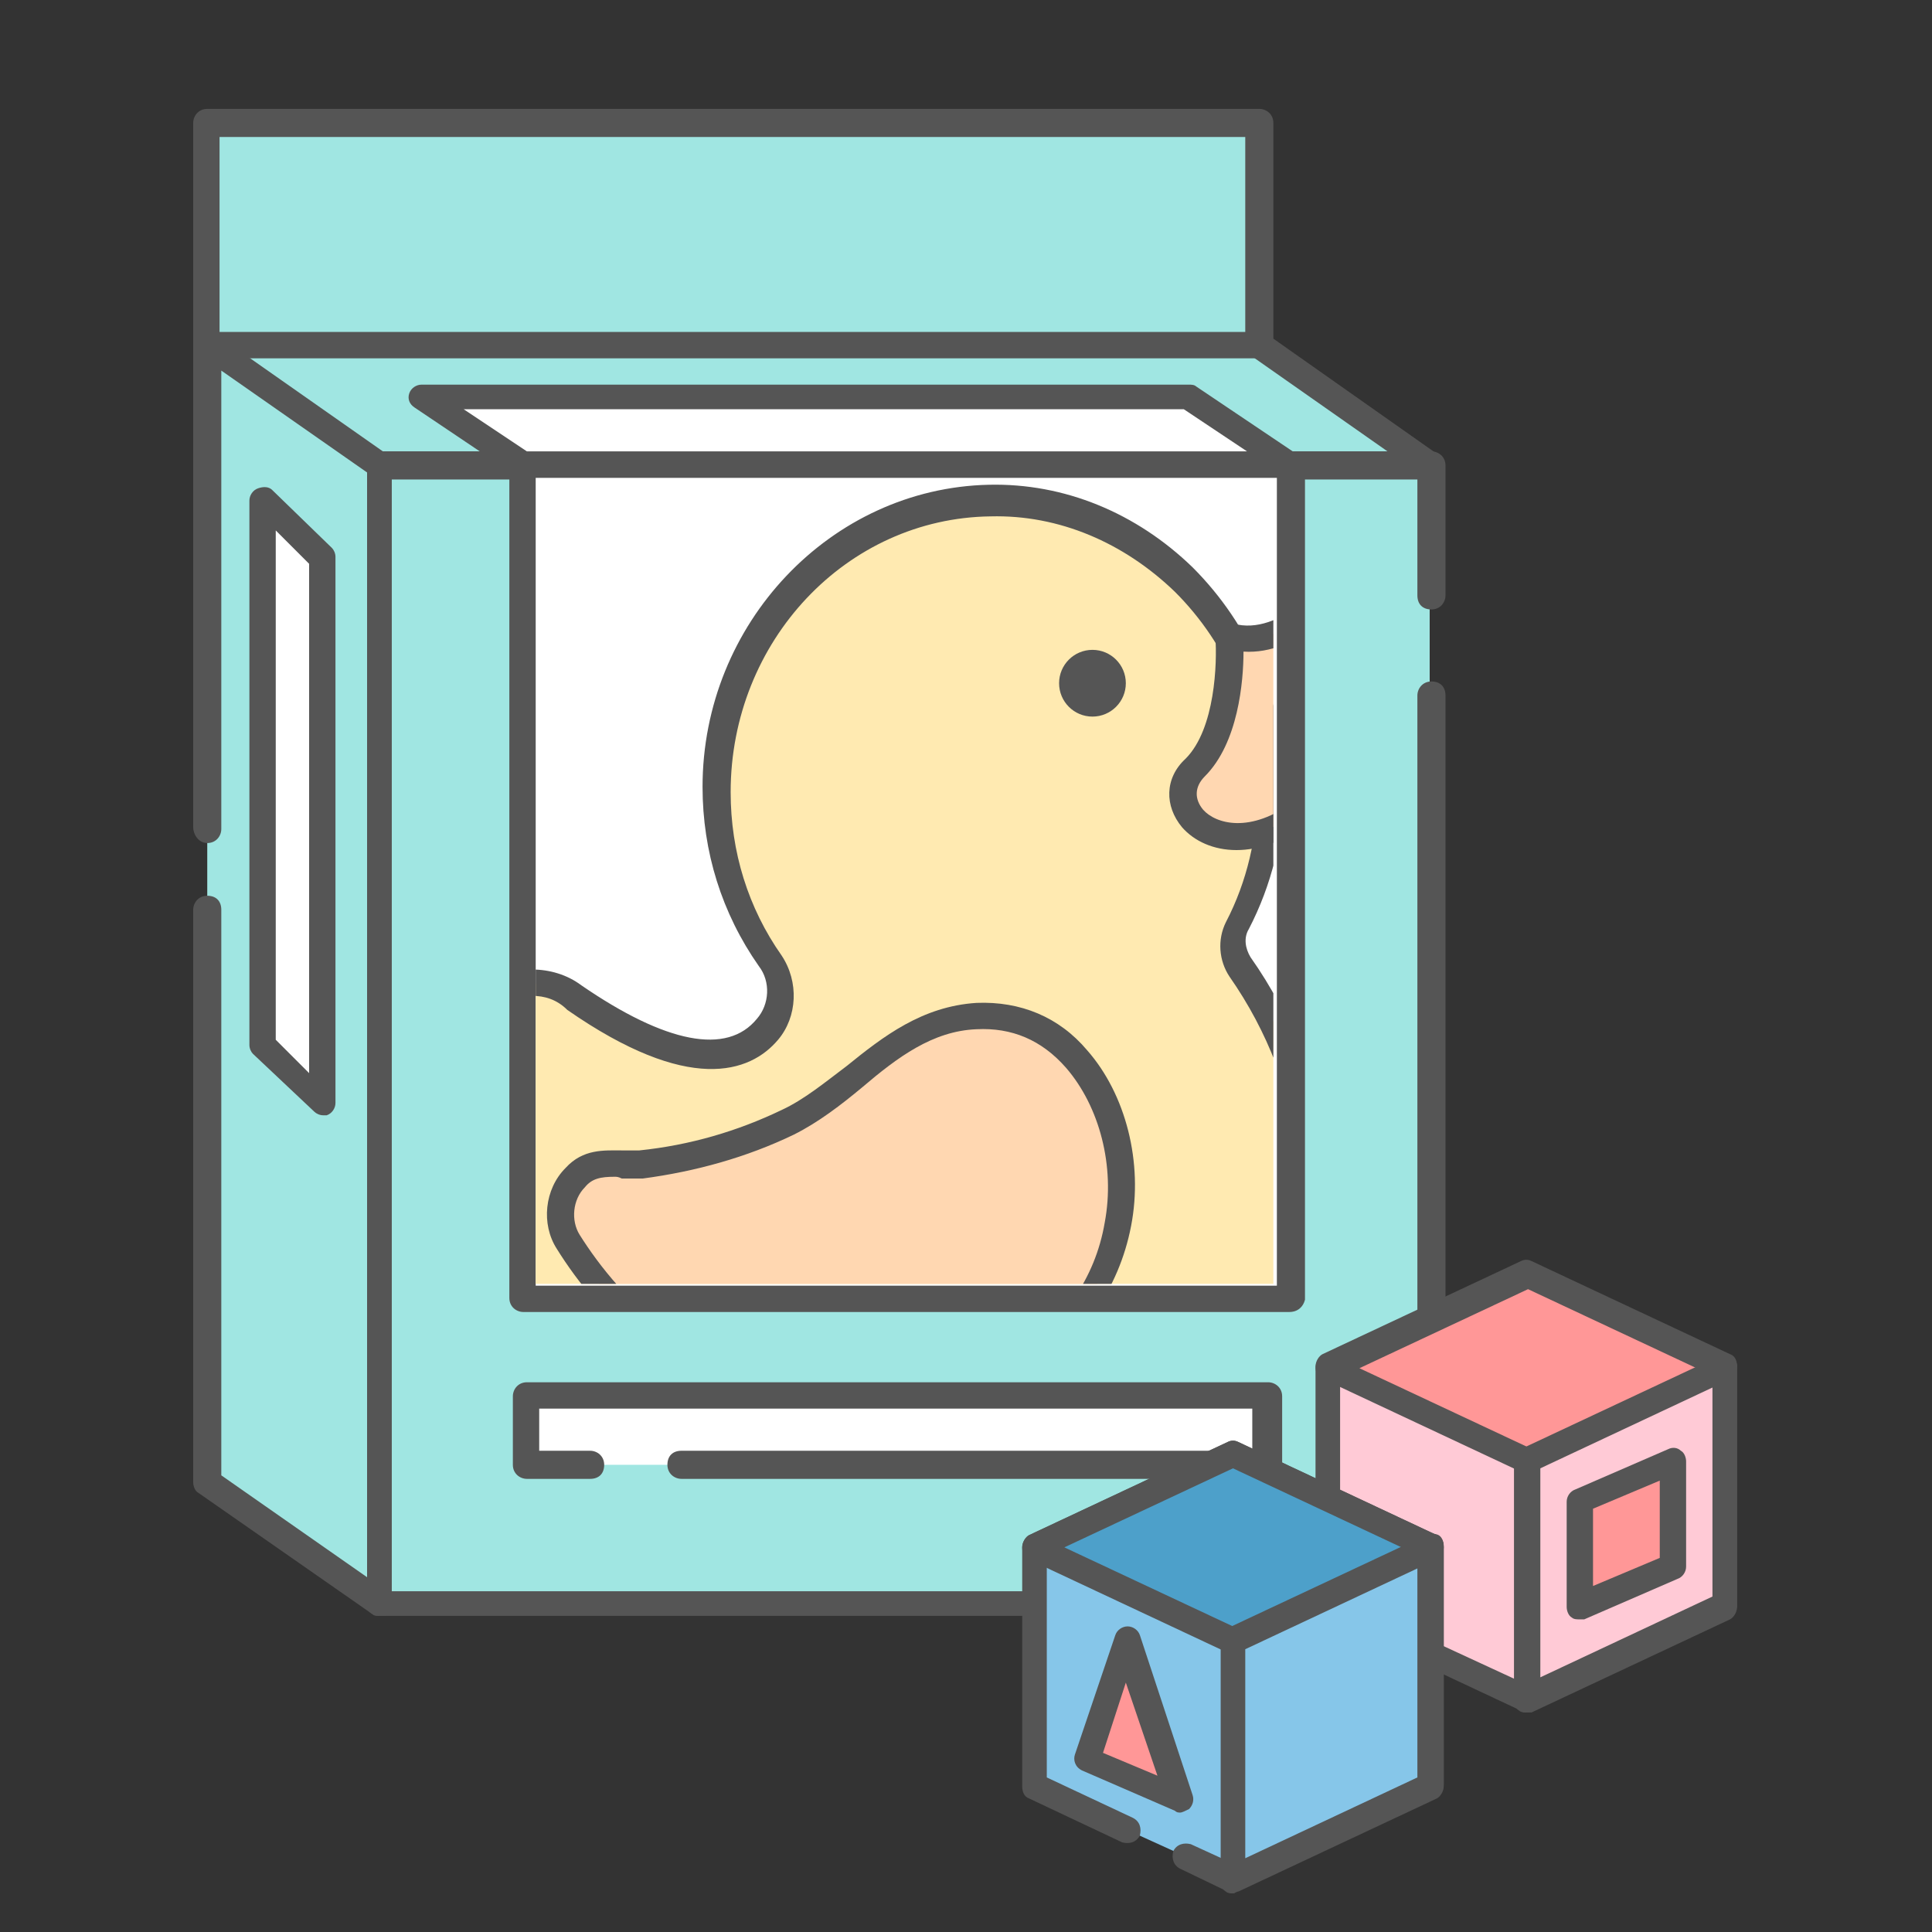 <?xml version="1.0" encoding="utf-8"?>
<!-- Generator: Adobe Illustrator 26.3.1, SVG Export Plug-In . SVG Version: 6.00 Build 0)  -->
<svg version="1.1" id="圖層_1" xmlns="http://www.w3.org/2000/svg" xmlns:xlink="http://www.w3.org/1999/xlink" x="0px" y="0px"
	 viewBox="0 0 110 110" style="enable-background:new 0 0 110 110;" xml:space="preserve">
<rect x="0" y="0" width="110" height="110" fill="#333333" stroke="none"/>
<style type="text/css">
	.st0{fill:none;}
	.st1{fill:#A0E6E2;}
	.st2{fill:#555555;}
	.st3{fill:#FFFFFF;}
	.st4{fill:#FFCAD6;}
	.st5{fill:#FF9797;}
	.st6{fill:#86C6E9;}
	.st7{fill:#4DA0CA;}
	.st8{clip-path:url(#SVGID_00000176725033122664157220000012363307461013836203_);}
	.st9{fill:#FFEAB1;}
	.st10{fill:#FFD7B1;}
</style>
<g>
	<rect class="st0" width="110" height="110"/>
</g>
<g>
	<g>
		<polygon class="st1" points="81.4,26.5 21.6,26.5 11.8,19.6 71.6,19.6 		"/>
		<path class="st2" d="M81.4,27.2H21.6c-0.2,0-0.3,0-0.4-0.1l-9.8-6.9c-0.3-0.2-0.4-0.5-0.3-0.8c0.1-0.3,0.4-0.5,0.7-0.5h59.9
			c0.2,0,0.3,0,0.4,0.1l9.8,6.9c0.3,0.2,0.4,0.5,0.3,0.8C82,27,81.8,27.2,81.4,27.2z M21.8,25.7h57.2l-7.7-5.4H14.1L21.8,25.7z"/>
	</g>
	<g>
		<polyline class="st1" points="81.4,39.6 81.4,91.3 21.6,91.3 21.6,26.5 81.4,26.5 81.4,33.9 		"/>
		<path class="st2" d="M81.4,92H21.6c-0.4,0-0.8-0.3-0.8-0.8V26.5c0-0.4,0.3-0.8,0.8-0.8h59.9c0.4,0,0.8,0.3,0.8,0.8v7.4
			c0,0.4-0.3,0.8-0.8,0.8s-0.8-0.3-0.8-0.8v-6.6H22.3v63.3h58.4V39.6c0-0.4,0.3-0.8,0.8-0.8s0.8,0.3,0.8,0.8v51.7
			C82.2,91.7,81.8,92,81.4,92z"/>
	</g>
	<g>
		<rect x="29.8" y="26.5" class="st3" width="43.7" height="47.5"/>
		<path class="st2" d="M73.4,74.7H29.8c-0.4,0-0.8-0.3-0.8-0.8V26.5c0-0.4,0.3-0.8,0.8-0.8h43.7c0.4,0,0.8,0.3,0.8,0.8V74
			C74.2,74.4,73.9,74.7,73.4,74.7z M30.5,73.2h42.2v-46H30.5V73.2z"/>
	</g>
	<g>
		<polygon class="st3" points="73.4,26.4 29.8,26.4 23.9,22.5 67.6,22.5 		"/>
		<path class="st2" d="M73.4,27.2H29.8c-0.1,0-0.3,0-0.4-0.1l-5.8-3.9c-0.3-0.2-0.4-0.5-0.3-0.8s0.4-0.5,0.7-0.5h43.7
			c0.1,0,0.3,0,0.4,0.1l5.8,3.9c0.3,0.2,0.4,0.5,0.3,0.8S73.8,27.2,73.4,27.2z M30,25.7h41l-3.6-2.4h-41L30,25.7z"/>
	</g>
	<g>
		<polyline class="st1" points="11.8,47.1 11.8,19.6 21.6,26.5 21.6,91.3 11.8,84.4 11.8,51.8 		"/>
		<path class="st2" d="M21.6,92c-0.2,0-0.3,0-0.4-0.1L11.3,85c-0.2-0.1-0.3-0.4-0.3-0.6V51.8c0-0.4,0.3-0.8,0.8-0.8s0.8,0.3,0.8,0.8
			V84l8.3,5.8V26.9l-8.3-5.8v26.1c0,0.4-0.3,0.8-0.8,0.8S11,47.5,11,47.1V19.6c0-0.3,0.2-0.5,0.4-0.7c0.2-0.1,0.5-0.1,0.8,0.1
			l9.8,6.9c0.2,0.1,0.3,0.4,0.3,0.6v64.8c0,0.3-0.2,0.5-0.4,0.7C21.8,92,21.7,92,21.6,92z"/>
	</g>
	<g>
		<polygon class="st3" points="18.4,62.8 14.9,59.5 14.9,28.5 18.4,31.7 		"/>
		<path class="st2" d="M18.4,63.5c-0.2,0-0.4-0.1-0.5-0.2L14.4,60c-0.1-0.1-0.2-0.3-0.2-0.5V28.5c0-0.3,0.2-0.6,0.5-0.7
			c0.3-0.1,0.6-0.1,0.8,0.1l3.4,3.3c0.1,0.1,0.2,0.3,0.2,0.5v31.1c0,0.3-0.2,0.6-0.5,0.7C18.6,63.5,18.5,63.5,18.4,63.5z M15.7,59.2
			l1.9,1.9v-29l-1.9-1.9V59.2z"/>
	</g>
	<g>
		<polyline class="st3" points="33.5,83.4 29.9,83.4 29.9,79.5 72.1,79.5 72.1,83.4 38.8,83.4 		"/>
		<path class="st2" d="M72.1,84.2H38.8c-0.4,0-0.8-0.3-0.8-0.8s0.3-0.8,0.8-0.8h32.5v-2.4H30.7v2.4h2.9c0.4,0,0.8,0.3,0.8,0.8
			s-0.3,0.8-0.8,0.8h-3.6c-0.4,0-0.8-0.3-0.8-0.8v-3.9c0-0.4,0.3-0.8,0.8-0.8h42.2c0.4,0,0.8,0.3,0.8,0.8v3.9
			C72.9,83.8,72.5,84.2,72.1,84.2z"/>
	</g>
	<g id="Layer_5">
		<g>
			<path class="st4" d="M75.6,77.9v13.6l11.3,5.3l11.3-5.3V77.9l-11.3-5.3L75.6,77.9z"/>
			<path class="st2" d="M86.9,97.5c-0.1,0-0.2,0-0.3-0.1l-11.3-5.3c-0.3-0.1-0.4-0.4-0.4-0.7V77.9c0-0.3,0.2-0.6,0.4-0.7l11.3-5.3
				c0.2-0.1,0.4-0.1,0.6,0l11.3,5.3c0.3,0.1,0.4,0.4,0.4,0.7v13.6c0,0.3-0.2,0.6-0.4,0.7l-11.3,5.3C87.1,97.5,87,97.5,86.9,97.5z
				 M76.3,91l10.6,4.9L97.5,91V78.3l-10.6-4.9l-10.6,4.9V91z"/>
		</g>
		<g>
			<path class="st5" d="M98.2,77.9l-11.3,5.3l-11.3-5.3l11.3-5.3L98.2,77.9z"/>
			<path class="st2" d="M86.9,83.9c-0.1,0-0.2,0-0.3-0.1l-11.3-5.3c-0.3-0.1-0.4-0.4-0.4-0.7s0.2-0.6,0.4-0.7l11.3-5.3
				c0.2-0.1,0.4-0.1,0.6,0l11.3,5.3c0.3,0.1,0.4,0.4,0.4,0.7s-0.2,0.6-0.4,0.7l-11.3,5.3C87.1,83.9,87,83.9,86.9,83.9z M77.4,77.9
				l9.6,4.5l9.6-4.5l-9.6-4.5L77.4,77.9z"/>
		</g>
		<g>
			<path class="st4" d="M86.9,96.7V83.2l11.3-5.3v13.6L86.9,96.7z"/>
			<path class="st2" d="M86.9,97.5c-0.1,0-0.3,0-0.4-0.1c-0.2-0.1-0.3-0.4-0.3-0.6V83.2c0-0.3,0.2-0.6,0.4-0.7l11.3-5.3
				c0.2-0.1,0.5-0.1,0.7,0c0.2,0.1,0.3,0.4,0.3,0.6v13.6c0,0.3-0.2,0.6-0.4,0.7l-11.3,5.3C87.1,97.5,87,97.5,86.9,97.5z M87.7,83.6
				v11.9l9.8-4.6V79L87.7,83.6z"/>
		</g>
		<g>
			<path class="st6" d="M67.5,105.7l2.7,1.3l11.3-5.3V88.1l-11.3-5.3l-11.3,5.3v13.6l5.3,2.5"/>
			<path class="st2" d="M70.2,107.8c-0.1,0-0.2,0-0.3-0.1l-2.7-1.3c-0.4-0.2-0.5-0.6-0.4-1c0.2-0.4,0.6-0.5,1-0.4l2.4,1.1l10.6-4.9
				V88.6l-10.6-4.9l-10.6,4.9v12.6l4.9,2.3c0.4,0.2,0.5,0.6,0.4,1c-0.2,0.4-0.6,0.5-1,0.4l-5.3-2.5c-0.3-0.1-0.4-0.4-0.4-0.7V88.1
				c0-0.3,0.2-0.6,0.4-0.7l11.3-5.3c0.2-0.1,0.4-0.1,0.6,0l11.3,5.3c0.3,0.1,0.4,0.4,0.4,0.7v13.6c0,0.3-0.2,0.6-0.4,0.7l-11.3,5.3
				C70.4,107.7,70.3,107.8,70.2,107.8z"/>
		</g>
		<g>
			<path class="st7" d="M81.5,88.1l-11.3,5.3l-11.3-5.3l11.3-5.3L81.5,88.1z"/>
			<path class="st2" d="M70.2,94.2c-0.1,0-0.2,0-0.3-0.1l-11.3-5.3c-0.3-0.1-0.4-0.4-0.4-0.7s0.2-0.6,0.4-0.7l11.3-5.3
				c0.2-0.1,0.4-0.1,0.6,0l11.3,5.3c0.3,0.1,0.4,0.4,0.4,0.7s-0.2,0.6-0.4,0.7l-11.3,5.3C70.4,94.1,70.3,94.2,70.2,94.2z M60.6,88.1
				l9.6,4.5l9.6-4.5l-9.6-4.5L60.6,88.1z"/>
		</g>
		<g>
			<path class="st6" d="M70.2,107V93.4l11.3-5.3v13.6L70.2,107z"/>
			<path class="st2" d="M70.2,107.8c-0.1,0-0.3,0-0.4-0.1c-0.2-0.1-0.3-0.4-0.3-0.6V93.4c0-0.3,0.2-0.6,0.4-0.7l11.3-5.3
				c0.2-0.1,0.5-0.1,0.7,0c0.2,0.1,0.3,0.4,0.3,0.6v13.6c0,0.3-0.2,0.6-0.4,0.7l-11.3,5.3C70.4,107.7,70.3,107.8,70.2,107.8z
				 M70.9,93.9v11.9l9.8-4.6V89.3L70.9,93.9z"/>
		</g>
		<g>
			<path class="st5" d="M61.9,100.2l5.3,2.3l-3-9.1L61.9,100.2z"/>
			<path class="st2" d="M67.2,103.2c-0.1,0-0.2,0-0.3-0.1l-5.3-2.3c-0.4-0.2-0.5-0.6-0.4-0.9l2.3-6.8c0.1-0.3,0.4-0.5,0.7-0.5l0,0
				c0.3,0,0.6,0.2,0.7,0.5l3,9.1c0.1,0.3,0,0.6-0.2,0.8C67.5,103.1,67.3,103.2,67.2,103.2z M62.8,99.8l3.1,1.3l-1.8-5.3L62.8,99.8z"
				/>
		</g>
		<g>
			<path class="st5" d="M89.9,85.4l5.3-2.3v6l-5.3,2.3V85.4z"/>
			<path class="st2" d="M89.9,92.2c-0.1,0-0.3,0-0.4-0.1c-0.2-0.1-0.3-0.4-0.3-0.6v-6c0-0.3,0.2-0.6,0.5-0.7l5.3-2.3
				c0.2-0.1,0.5-0.1,0.7,0.1c0.2,0.1,0.3,0.4,0.3,0.6v6c0,0.3-0.2,0.6-0.5,0.7l-5.3,2.3C90.1,92.2,90,92.2,89.9,92.2z M90.7,85.9
				v4.4l3.8-1.6v-4.4L90.7,85.9z"/>
		</g>
	</g>
	<g>
		<defs>
			<rect id="SVGID_1_" x="30.5" y="25.6" width="42" height="47.5"/>
		</defs>
		<clipPath id="SVGID_00000158011871194756693260000018079740366962067609_">
			<use xlink:href="#SVGID_1_"  style="overflow:visible;"/>
		</clipPath>
		<g style="clip-path:url(#SVGID_00000158011871194756693260000018079740366962067609_);">
			<g>
				<g>
					<g>
						<path class="st9" d="M70.7,55.1c-0.5-0.7-0.5-1.6-0.1-2.4c1.2-2.3,1.9-5,1.9-7.9c0-9.1-7.3-16.4-16-16.3
							c-8.6,0.1-15.6,7.4-15.6,16.4c0,3.6,1.1,7,3.1,9.7c0.8,1.2,0.8,2.8-0.2,3.9c-1.4,1.6-4.5,2.7-11-1.8C32,56.2,31.2,56,30.3,56
							l0,0c-2.1,0-4,1.6-4.3,3.8c-1.2,8.1-1.3,26,20.3,26h7.6C74.2,85.8,79.5,67.9,70.7,55.1z"/>
						<path class="st2" d="M53.9,86.5h-7.6c-7.5,0-13.1-2.1-16.7-6.3c-5.4-6.2-5-15.5-4.3-20.5c0.4-2.6,2.5-4.5,5-4.5
							c1,0,2,0.3,2.8,0.9c4.8,3.3,8.3,4,10,1.9c0.7-0.8,0.8-2.1,0.1-3c-2.1-3-3.2-6.5-3.2-10.2c0-9.3,7.3-17,16.3-17.2
							c4.3-0.1,8.4,1.6,11.6,4.7c3.3,3.3,5.2,7.7,5.2,12.4c0,2.9-0.7,5.7-2,8.2c-0.3,0.5-0.2,1.1,0.1,1.6l0,0
							c4.8,6.8,5.6,15.2,2.2,21.7C70.1,82.9,63.1,86.5,53.9,86.5z M30.3,56.7c-1.8,0-3.3,1.3-3.5,3.2c-0.7,4.7-1.1,13.5,3.9,19.3
							C34,83.1,39.3,85,46.3,85h7.6c8.6,0,15.1-3.3,18.2-9.3c3.2-6,2.3-13.8-2.1-20.1l0,0c-0.6-0.9-0.7-2.1-0.2-3.1
							c1.2-2.3,1.8-4.9,1.8-7.5c0-4.3-1.7-8.3-4.7-11.3c-2.9-2.8-6.6-4.4-10.5-4.3c-8.2,0.1-14.8,7.1-14.8,15.7c0,3.4,1,6.6,2.9,9.3
							c1,1.5,0.9,3.5-0.2,4.8c-1.6,1.9-5.1,3.1-12-1.7C31.7,56.9,31,56.7,30.3,56.7z"/>
					</g>
					<g>
						<path class="st10" d="M32.7,67c-0.9,1-1.1,2.5-0.4,3.6c2.1,3.4,7.4,9.6,17.5,9.6c6.2,0,12.7-4,13.9-10.6
							c1-5.5-2.1-12.2-8.1-11.9c-4.4,0.2-7,4.2-10.7,6c-2.6,1.3-5.5,2.1-8.4,2.4C35.1,66.4,33.8,65.9,32.7,67z"/>
						<path class="st2" d="M49.8,81.1c-10.4,0-15.8-6.3-18.1-10c-0.9-1.4-0.7-3.4,0.5-4.6c1-1.1,2.2-1,3.2-1c0.4,0,0.7,0,1,0
							c2.9-0.3,5.6-1.1,8.1-2.3c1.3-0.6,2.5-1.6,3.7-2.5c2.1-1.7,4.3-3.4,7.4-3.6c2.5-0.1,4.7,0.8,6.3,2.7c2.2,2.5,3.2,6.4,2.5,10
							C63,77.1,55.8,81.1,49.8,81.1z M35,67c-0.8,0-1.3,0.1-1.7,0.6l0,0c-0.7,0.7-0.8,1.9-0.3,2.7c2.2,3.5,7.2,9.3,16.8,9.3
							c5.5,0,12-3.5,13.1-10c0.6-3.2-0.3-6.6-2.2-8.8c-1.4-1.6-3.1-2.3-5.1-2.2c-2.5,0.1-4.5,1.6-6.5,3.3c-1.2,1-2.5,2-3.9,2.7
							c-2.7,1.3-5.6,2.1-8.6,2.5c-0.4,0-0.8,0-1.2,0C35.2,67,35.1,67,35,67z M32.7,67L32.7,67L32.7,67z"/>
					</g>
					<g>
						<path class="st10" d="M70,36.2c0,0,0.3,5.1-1.9,7.4c-2.3,2.3,1.5,6,6,2.5c0.6-0.5,1.3-0.8,2-1c0.8-0.2,1.4-1,1.4-1.9l0,0
							c0-0.9-0.5-1.6-1.3-1.9c-0.5-0.2-1.2-0.3-2-0.1c0,0,2.7-2.5,2.1-5.3c-0.2-0.9-1.3-1.3-2-0.8C73.2,35.9,71.7,36.7,70,36.2z"/>
						<path class="st2" d="M70.4,48.4c-1.3,0-2.4-0.5-3.1-1.3c-1-1.2-1-2.8,0.2-3.9c1.7-1.7,1.8-5.5,1.7-6.9c0-0.2,0.1-0.5,0.3-0.6
							c0.2-0.2,0.4-0.2,0.7-0.2c1.4,0.4,2.7-0.3,3.6-0.9c0.6-0.4,1.3-0.5,1.9-0.3c0.6,0.2,1.1,0.8,1.3,1.5c0.5,1.9-0.4,3.7-1.2,4.8
							c0.2,0,0.4,0.1,0.6,0.1c1.1,0.3,1.9,1.4,1.9,2.6c0,1.2-0.8,2.3-2,2.6c-0.6,0.2-1.2,0.4-1.7,0.9C73.1,47.9,71.7,48.4,70.4,48.4
							z M70.8,37.1c0,1.7-0.3,5.2-2.2,7.1c-0.6,0.6-0.6,1.3-0.1,1.9c0.7,0.8,2.7,1.4,5.2-0.5c0.7-0.5,1.4-0.9,2.2-1.1
							c0.5-0.1,0.9-0.6,0.9-1.2c0-0.5-0.3-1-0.8-1.2c-0.5-0.2-1.1-0.2-1.7-0.1c-0.3,0-0.6-0.1-0.8-0.4s-0.1-0.7,0.2-0.9
							c0,0,2.4-2.2,1.8-4.6c0-0.2-0.2-0.3-0.3-0.4c-0.2-0.1-0.4,0-0.5,0.1C73.7,36.5,72.4,37.2,70.8,37.1z"/>
					</g>
				</g>
			</g>
			<g>
				<ellipse class="st2" cx="62.2" cy="38.9" rx="1.9" ry="1.9"/>
			</g>
		</g>
	</g>
	<g>
		<rect x="11.8" y="7" class="st1" width="59.9" height="12.6"/>
		<path class="st2" d="M71.6,20.4H11.8c-0.4,0-0.8-0.3-0.8-0.8V7c0-0.4,0.3-0.8,0.8-0.8h59.9c0.4,0,0.8,0.3,0.8,0.8v12.6
			C72.4,20,72,20.4,71.6,20.4z M12.5,18.9h58.4V7.8H12.5V18.9z"/>
	</g>
</g>
</svg>
